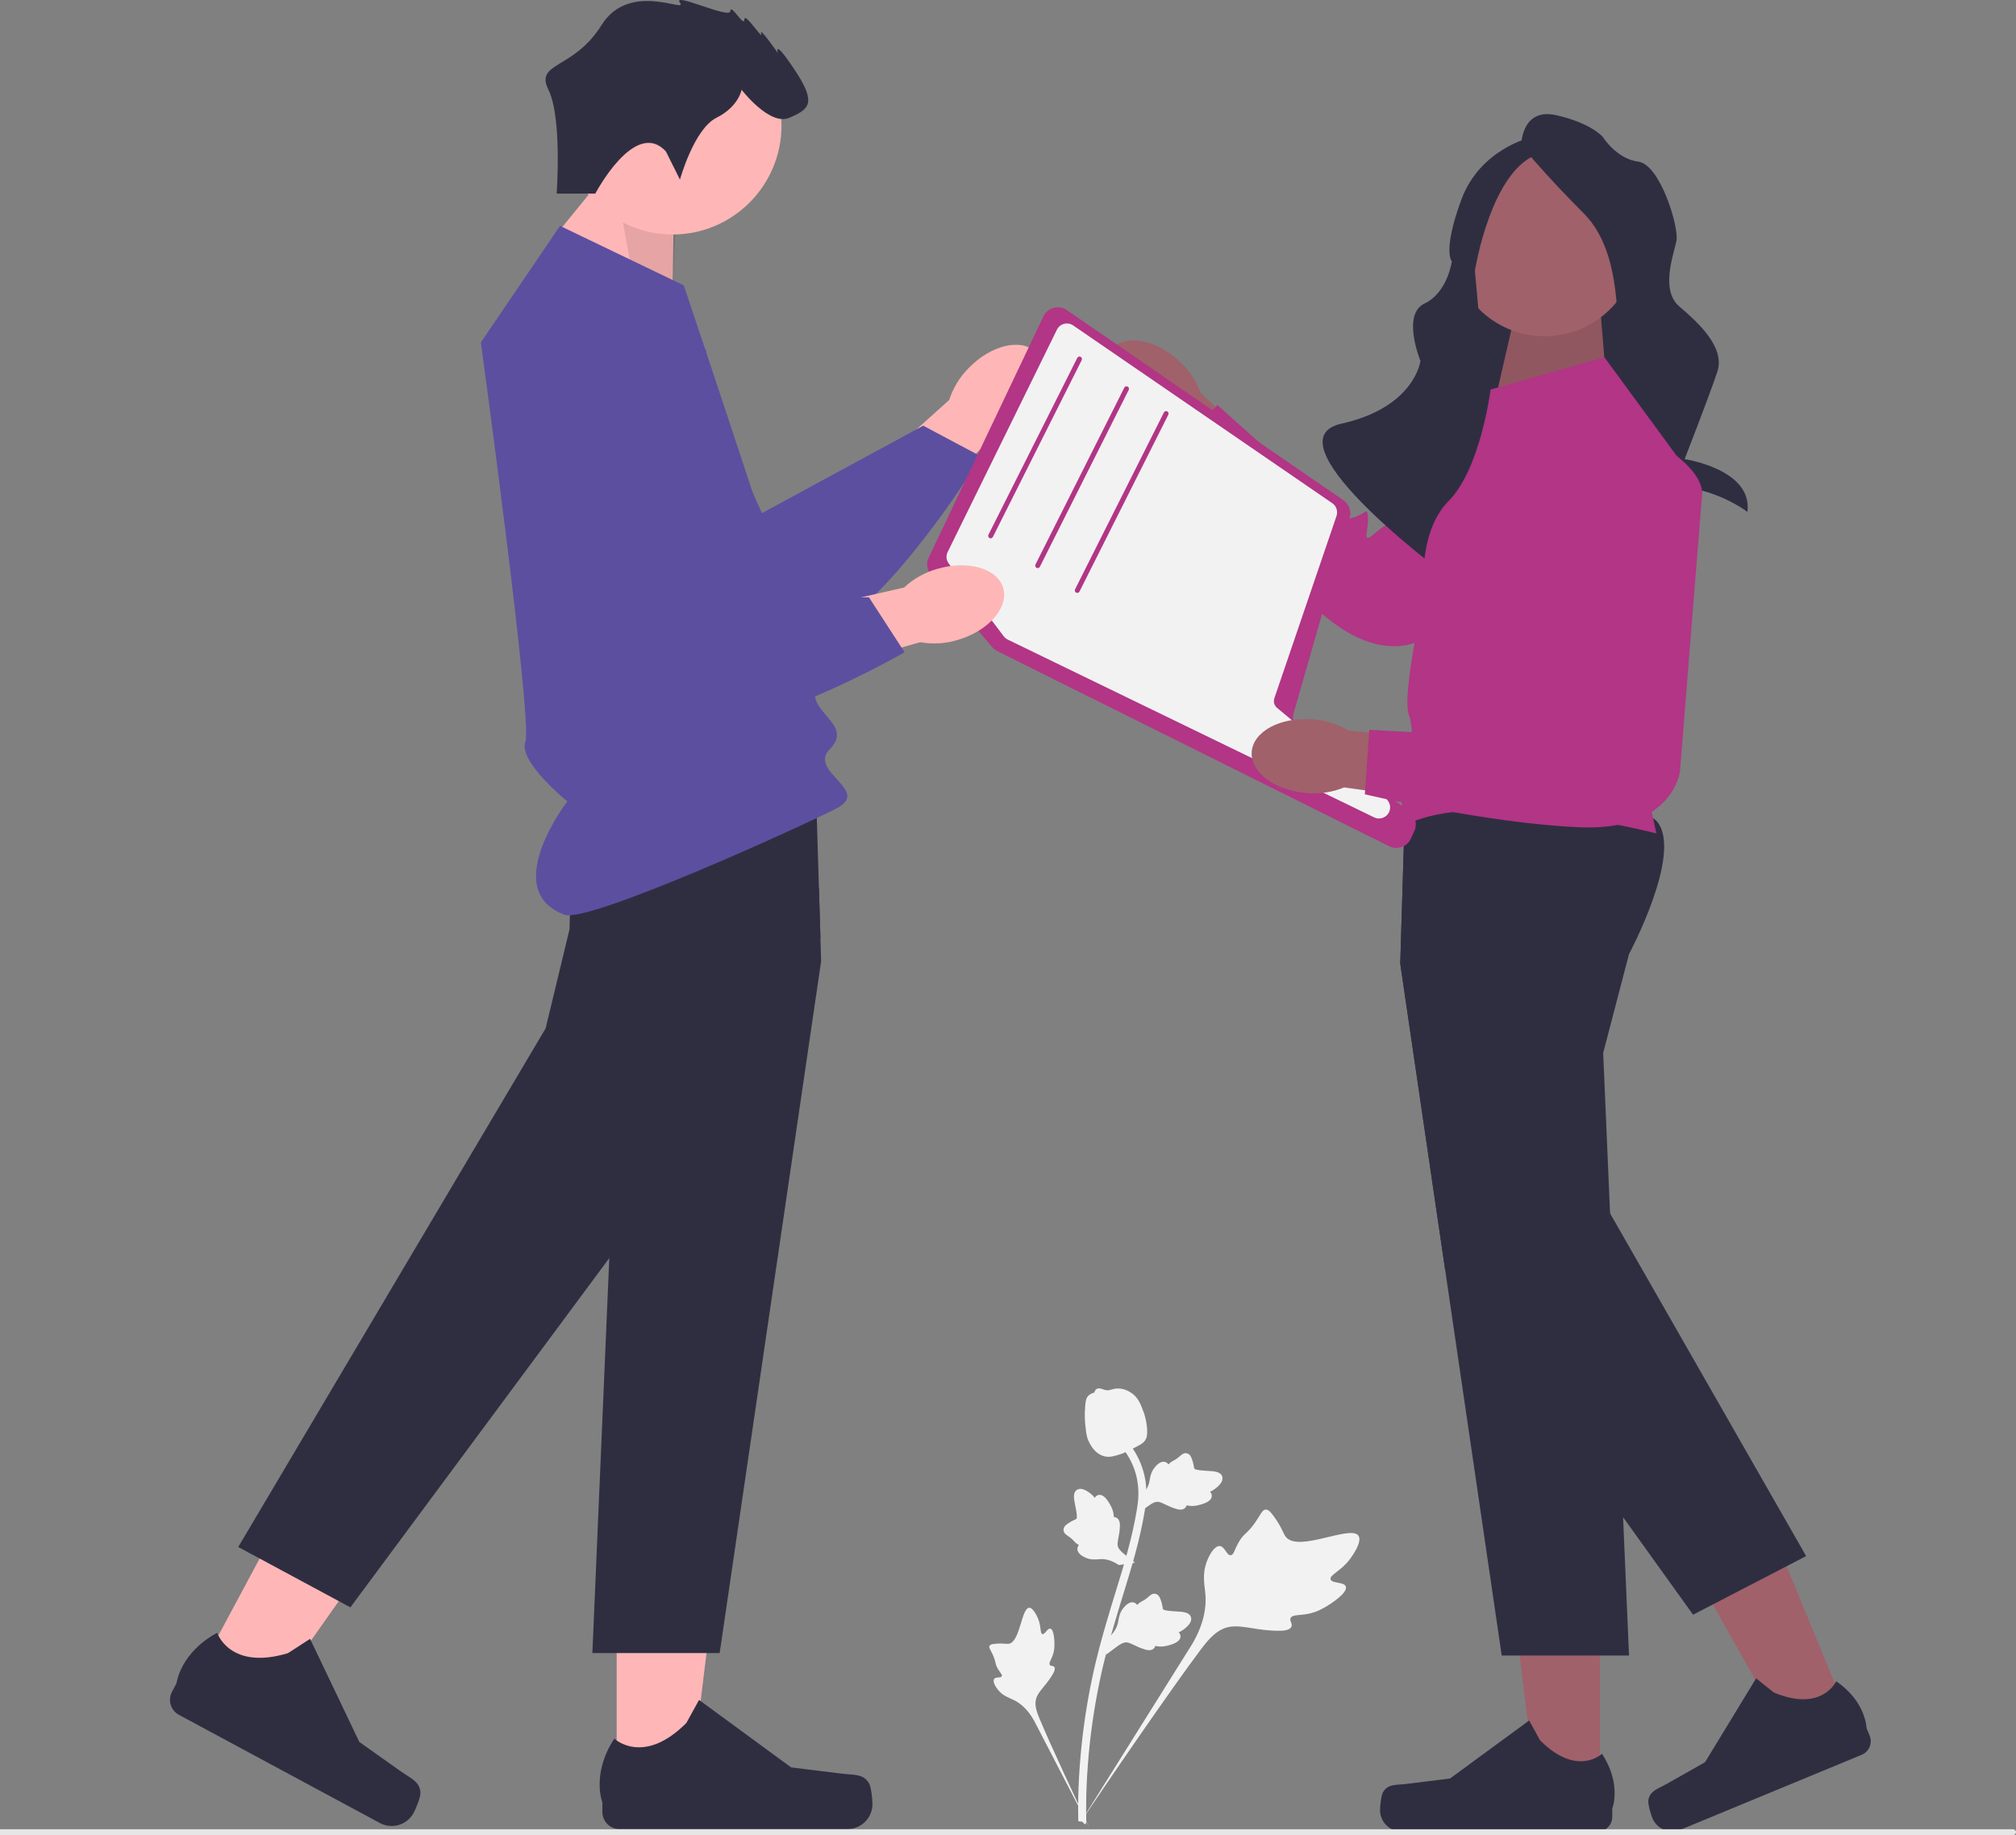 <?xml version="1.0" encoding="UTF-8"?> <svg xmlns="http://www.w3.org/2000/svg" width="268" height="244" viewBox="0 0 268 244" fill="none"><rect x="0" y="0" width="268" height="244" fill="#808080" stroke="none"/> <g clip-path="url(#clip0_145_147)"> <path d="M128.815 48.892C131.799 45.849 135.784 44.925 137.716 46.829C139.648 48.732 138.795 52.742 135.81 55.785C134.634 57.018 133.181 57.95 131.572 58.504L118.768 71.238L112.934 65.088L126.176 53.188C126.701 51.565 127.606 50.092 128.815 48.892V48.892Z" fill="#FFB6B6"></path> <path d="M87.865 38.38L101.29 68.23L122.728 56.6L130.4 60.681C130.4 60.681 112.875 90.045 100.876 86.703C88.877 83.36 67.569 53.05 71.408 43.695C75.248 34.341 87.865 38.38 87.865 38.38V38.38Z" fill="#5C4FA0"></path> <path d="M150.097 55.23C146.981 52.324 145.951 48.357 147.796 46.369C149.642 44.382 153.664 45.127 156.781 48.035C158.042 49.179 159.012 50.609 159.608 52.206L172.658 64.688L166.683 70.701L154.453 57.758C152.821 57.276 151.327 56.41 150.097 55.23V55.23Z" fill="#A0616A"></path> <path d="M215.831 57.154L190.643 84.032C190.643 84.032 184.986 89.641 175.68 81.552C166.374 73.462 156.027 60.191 156.027 60.191L161.832 53.859L172.113 63.053C172.113 63.053 178.218 65.514 178.642 67.107C179.066 68.7 177.88 69.359 179.787 68.849C181.694 68.338 181.731 67.2 181.851 68.927C181.97 70.653 180.806 72.672 183.009 70.717C185.212 68.762 185.87 69.951 185.87 69.951L201.968 48.578C201.968 48.578 212.371 40.333 215.362 47.724C218.352 55.114 215.831 57.154 215.831 57.154V57.154Z" fill="#B23586"></path> <path d="M81.979 237.318L91.768 237.317L96.425 199.474L81.977 199.475L81.979 237.318Z" fill="#FFB6B6"></path> <path d="M115.517 237.096C115.822 237.61 115.983 239.271 115.983 239.869C115.983 241.708 114.495 243.199 112.66 243.199H82.345C81.093 243.199 80.079 242.182 80.079 240.927V239.662C80.079 239.662 78.579 235.86 81.666 231.174C81.666 231.174 85.504 234.844 91.238 229.097L92.929 226.026L105.169 234.998L111.953 235.835C113.437 236.018 114.753 235.807 115.517 237.096H115.517Z" fill="#2F2E41"></path> <path d="M194.8 62.682H219.06V26.755H194.8V62.682Z" fill="#2F2E41"></path> <path d="M213.614 51.727L212.765 41.437H201.469L198.964 52.339L213.614 51.727Z" fill="#A0616A"></path> <path opacity="0.1" d="M213.614 51.727L212.765 41.437H201.469L198.964 52.339L213.614 51.727Z" fill="black"></path> <path d="M89.386 40.296L89.584 27.063L81.442 21.977L72.589 32.831L89.386 40.296Z" fill="#FFB6B6"></path> <path opacity="0.1" d="M89.386 40.296L89.913 27.393L81.442 21.977L84.32 37.945L89.386 40.296Z" fill="black"></path> <path d="M205.338 44.711C212.157 44.711 217.686 39.17 217.686 32.336C217.686 25.501 212.157 19.96 205.338 19.96C198.518 19.96 192.99 25.501 192.99 32.336C192.99 39.17 198.518 44.711 205.338 44.711Z" fill="#A0616A"></path> <path d="M202.223 19.316C202.223 19.316 202.223 14.235 206.93 15.324C211.637 16.413 213.085 18.227 213.085 18.227C213.085 18.227 214.896 21.13 217.792 21.493C220.689 21.856 223.224 30.203 222.861 32.017C222.499 33.831 220.689 38.549 223.224 40.727C225.758 42.904 229.379 46.17 228.293 49.436C227.206 52.702 223.948 61.049 223.948 61.049C223.948 61.049 233.037 62.38 232.294 68.065C232.294 68.065 227.931 64.678 222.137 64.678C216.344 64.678 217.068 54.144 217.068 54.144C217.068 54.144 216.706 47.622 215.62 45.807C214.534 43.993 215.982 33.831 210.551 28.388C205.12 22.945 202.223 19.316 202.223 19.316V19.316Z" fill="#2F2E41"></path> <path d="M203.671 18.227C203.671 18.227 196.792 19.678 194.257 26.573C191.723 33.468 193.003 34.751 193.003 34.751C193.003 34.751 192.442 38.903 189.367 40.359C186.292 41.815 188.826 47.984 188.826 47.984C188.826 47.984 188.102 54.153 178.326 56.331C168.55 58.508 190.585 75.205 190.585 75.205C190.585 75.205 189.001 67.325 199.139 66.962C209.277 66.599 197.154 47.984 197.154 47.984L196.068 36.008C196.068 36.008 198.24 22.218 204.757 20.404C211.275 18.59 203.671 18.227 203.671 18.227L203.671 18.227Z" fill="#2F2E41"></path> <path d="M89.412 31.181C97.409 31.181 103.892 24.683 103.892 16.668C103.892 8.653 97.409 2.155 89.412 2.155C81.415 2.155 74.932 8.653 74.932 16.668C74.932 24.683 81.415 31.181 89.412 31.181Z" fill="#FFB6B6"></path> <path d="M109.159 127.799L95.67 219.796H78.747L80.997 167.282L82.181 139.669L78.747 126.526C78.747 126.526 77.181 123.604 75.861 120.063C74.374 116.067 73.2 111.276 74.944 109.004C75.585 108.166 77.253 107.546 79.52 107.085C80.905 106.801 82.517 106.58 84.257 106.409C94.265 105.416 108.501 106.036 108.501 106.036L108.863 118.005L109.064 124.689L109.159 127.799V127.799Z" fill="#2F2E41"></path> <path d="M26.244 222.66L34.868 227.302L56.84 196.175L44.112 189.322L26.244 222.66Z" fill="#FFB6B6"></path> <path d="M55.893 238.372C55.919 238.97 55.276 240.509 54.994 241.036C54.125 242.656 52.111 243.264 50.495 242.393L23.79 228.013C22.687 227.419 22.273 226.042 22.866 224.937L23.463 223.823C23.463 223.823 23.937 219.762 28.87 217.099C28.87 217.099 30.518 222.151 38.283 219.809L41.222 217.906L47.768 231.616L53.349 235.571C54.57 236.437 55.829 236.875 55.893 238.372L55.893 238.372V238.372Z" fill="#2F2E41"></path> <path d="M109.064 124.689L101.905 139.076L80.997 167.282L46.578 213.719L31.671 205.693L72.532 136.738L75.717 123.529C75.717 123.529 75.717 122.101 75.861 120.063C76.144 116.03 76.993 109.604 79.52 107.085C79.862 106.742 80.234 106.471 80.638 106.29C81.398 105.947 82.662 106.029 84.257 106.409C90.923 108.005 103.362 114.86 108.863 118.006L109.064 124.689H109.064Z" fill="#2F2E41"></path> <path d="M212.694 238.471L204.278 238.471L200.274 205.933L212.696 205.933L212.694 238.471Z" fill="#A0616A"></path> <path d="M183.858 238.28C183.596 238.723 183.458 240.15 183.458 240.665C183.458 242.246 184.736 243.528 186.314 243.528H212.38C213.456 243.528 214.328 242.653 214.328 241.575V240.487C214.328 240.487 215.618 237.218 212.963 233.189C212.963 233.189 209.664 236.344 204.733 231.402L203.28 228.763L192.755 236.477L186.922 237.197C185.646 237.354 184.514 237.172 183.858 238.28H183.858H183.858Z" fill="#2F2E41"></path> <path d="M245.851 228.531L238.07 231.748L221.986 203.2L233.469 198.452L245.851 228.531Z" fill="#A0616A"></path> <path d="M219.122 239.378C219.048 239.887 219.464 241.26 219.659 241.736C220.261 243.197 221.931 243.893 223.39 243.29L247.484 233.325C248.479 232.914 248.953 231.772 248.542 230.774L248.128 229.769C248.128 229.769 248.076 226.254 244.089 223.545C244.089 223.545 242.24 227.723 235.802 225.04L233.453 223.155L226.66 234.31L221.542 237.205C220.422 237.838 219.307 238.103 219.122 239.378L219.122 239.378H219.122Z" fill="#2F2E41"></path> <path d="M216.556 126.855L213.122 139.999L214.036 161.326L215.553 196.75L215.596 197.749L215.767 201.732L216.556 220.125H199.633L192.099 168.742L186.144 128.128L186.769 107.447L186.802 106.365C186.802 106.365 217.07 105.046 220.359 109.333C223.649 113.62 216.556 126.855 216.556 126.855H216.556Z" fill="#2F2E41"></path> <path d="M240.102 206.903L237.234 208.39L226.624 213.893L225.071 214.698L215.767 201.733L192.099 168.742L186.144 128.128L186.769 107.447C189.447 106.593 191.589 106.244 192.675 106.751C197.563 109.043 197.33 124.066 197.33 124.066L200.307 137.321L214.036 161.326L240.102 206.903V206.903Z" fill="#2F2E41"></path> <path d="M178.911 210.958C178.693 210.29 177.043 210.584 176.884 209.987C176.726 209.392 178.31 208.893 179.525 207.215C179.744 206.913 181.124 205.006 180.595 204.204C179.592 202.685 172.609 206.47 170.933 204.346C170.566 203.88 170.414 203.079 169.318 201.59C168.883 200.997 168.603 200.711 168.269 200.72C167.795 200.732 167.625 201.326 166.88 202.403C165.762 204.018 165.359 203.815 164.623 205.139C164.076 206.121 164.011 206.749 163.617 206.786C163.06 206.838 162.829 205.615 162.148 205.568C161.452 205.519 160.756 206.728 160.412 207.672C159.764 209.443 160.165 210.798 160.254 212.147C160.351 213.614 160.124 215.761 158.534 218.517L143.537 242.465C146.757 237.583 155.9 224.27 159.583 219.387C160.647 217.977 161.79 216.562 163.548 216.295C165.242 216.039 167.302 216.878 170.178 216.83C170.514 216.824 171.448 216.796 171.676 216.3C171.864 215.889 171.397 215.532 171.567 215.146C171.795 214.629 172.819 214.851 174.215 214.507C175.2 214.265 175.869 213.864 176.444 213.52C176.618 213.416 179.201 211.847 178.911 210.958H178.911V210.958Z" fill="#F2F2F2"></path> <path d="M139.631 216.55C139.241 216.464 138.909 217.361 138.571 217.267C138.233 217.173 138.446 216.25 137.975 215.168C137.89 214.973 137.355 213.744 136.809 213.773C135.776 213.828 135.615 218.355 134.091 218.566C133.757 218.613 133.321 218.456 132.275 218.566C131.86 218.609 131.639 218.664 131.547 218.831C131.416 219.068 131.658 219.323 131.97 220C132.439 221.016 132.223 221.156 132.658 221.9C132.982 222.452 133.27 222.665 133.175 222.869C133.04 223.159 132.374 222.919 132.154 223.241C131.93 223.569 132.321 224.26 132.684 224.702C133.365 225.532 134.143 225.725 134.83 226.071C135.576 226.447 136.562 227.178 137.453 228.755L144.853 243.042C143.392 240.049 139.51 231.71 138.182 228.489C137.798 227.56 137.435 226.589 137.812 225.647C138.175 224.74 139.18 223.969 139.986 222.54C140.08 222.373 140.336 221.905 140.159 221.65C140.012 221.439 139.703 221.566 139.563 221.371C139.375 221.11 139.779 220.67 140.014 219.884C140.179 219.329 140.176 218.885 140.173 218.503C140.173 218.387 140.15 216.664 139.631 216.55L139.631 216.55V216.55Z" fill="#F2F2F2"></path> <path d="M147.014 220.036L147.246 217.883L147.389 217.748C148.049 217.123 148.462 216.46 148.617 215.779C148.641 215.67 148.661 215.561 148.68 215.449C148.757 215.006 148.853 214.456 149.278 213.885C149.515 213.566 150.144 212.847 150.792 213.098C150.967 213.164 151.085 213.278 151.167 213.398C151.188 213.377 151.209 213.356 151.231 213.334C151.511 213.061 151.707 212.961 151.896 212.865C152.041 212.791 152.191 212.715 152.444 212.512C152.555 212.423 152.644 212.342 152.719 212.275C152.946 212.071 153.237 211.833 153.636 211.928C154.058 212.043 154.203 212.447 154.299 212.714C154.471 213.191 154.524 213.519 154.559 213.737C154.571 213.816 154.586 213.906 154.597 213.935C154.689 214.168 155.85 214.229 156.287 214.254C157.268 214.307 158.118 214.354 158.322 215.027C158.469 215.509 158.163 216.035 157.388 216.631C157.146 216.817 156.905 216.945 156.695 217.04C156.824 217.163 156.927 217.33 156.933 217.557C156.948 218.094 156.398 218.507 155.299 218.785C155.026 218.855 154.658 218.947 154.178 218.924C153.951 218.913 153.753 218.878 153.584 218.845C153.559 218.942 153.512 219.042 153.429 219.138C153.184 219.418 152.789 219.49 152.253 219.331C151.661 219.166 151.194 218.941 150.781 218.744C150.42 218.571 150.11 218.424 149.849 218.384C149.364 218.316 148.911 218.616 148.37 219.016L147.014 220.036H147.014H147.014Z" fill="#F2F2F2"></path> <path d="M150.885 207.776L148.748 208.097L148.582 207.993C147.811 207.511 147.067 207.279 146.37 207.302C146.259 207.305 146.148 207.315 146.035 207.324C145.589 207.362 145.033 207.408 144.374 207.141C144.007 206.992 143.153 206.565 143.231 205.873C143.25 205.687 143.33 205.543 143.425 205.433C143.4 205.419 143.374 205.403 143.347 205.387C143.013 205.185 142.867 205.02 142.726 204.862C142.618 204.74 142.506 204.614 142.246 204.42C142.132 204.335 142.032 204.269 141.948 204.214C141.694 204.045 141.39 203.823 141.38 203.413C141.384 202.974 141.737 202.731 141.971 202.57C142.388 202.283 142.691 202.148 142.892 202.059C142.965 202.027 143.048 201.99 143.073 201.972C143.275 201.823 143.039 200.682 142.953 200.253C142.755 199.287 142.585 198.452 143.183 198.083C143.611 197.819 144.196 197.982 144.968 198.582C145.208 198.769 145.393 198.971 145.539 199.15C145.624 198.994 145.759 198.852 145.976 198.788C146.492 198.638 147.029 199.067 147.576 200.061C147.713 200.308 147.895 200.641 147.995 201.113C148.041 201.335 148.058 201.536 148.07 201.709C148.169 201.709 148.278 201.728 148.391 201.784C148.724 201.95 148.893 202.315 148.876 202.875C148.867 203.491 148.768 204.002 148.682 204.452C148.608 204.845 148.544 205.184 148.572 205.447C148.629 205.934 149.034 206.296 149.557 206.72L150.885 207.776H150.885V207.776Z" fill="#F2F2F2"></path> <path d="M151.173 201.346L151.405 199.194L151.548 199.058C152.208 198.433 152.621 197.771 152.776 197.089C152.801 196.981 152.82 196.871 152.839 196.759C152.917 196.317 153.012 195.767 153.437 195.195C153.675 194.877 154.303 194.157 154.951 194.409C155.126 194.474 155.244 194.588 155.326 194.709C155.347 194.688 155.368 194.667 155.391 194.644C155.671 194.371 155.866 194.272 156.055 194.175C156.2 194.101 156.35 194.025 156.603 193.822C156.714 193.733 156.803 193.653 156.878 193.586C157.106 193.382 157.397 193.144 157.795 193.238C158.218 193.354 158.362 193.758 158.458 194.025C158.63 194.502 158.683 194.83 158.718 195.047C158.73 195.127 158.745 195.216 158.756 195.245C158.849 195.479 160.009 195.539 160.446 195.565C161.428 195.618 162.277 195.664 162.481 196.338C162.628 196.82 162.322 197.345 161.547 197.942C161.306 198.127 161.064 198.255 160.854 198.351C160.983 198.474 161.086 198.64 161.093 198.867C161.107 199.405 160.557 199.817 159.458 200.095C159.185 200.165 158.817 200.258 158.337 200.234C158.11 200.223 157.912 200.188 157.743 200.156C157.718 200.252 157.672 200.353 157.588 200.448C157.344 200.729 156.949 200.8 156.412 200.642C155.821 200.477 155.353 200.252 154.94 200.054C154.58 199.882 154.269 199.735 154.008 199.695C153.523 199.627 153.071 199.927 152.529 200.326L151.173 201.346H151.173V201.346Z" fill="#F2F2F2"></path> <path d="M144.246 242.587L143.868 242.213L143.875 241.682L143.868 242.213L143.343 242.158C143.346 242.108 143.342 241.992 143.338 241.812C143.318 240.822 143.255 237.808 143.674 233.178C143.966 229.945 144.455 226.664 145.126 223.424C145.798 220.179 146.496 217.764 147.056 215.823C147.479 214.36 147.906 212.971 148.323 211.619C149.435 208.006 150.485 204.593 151.135 200.7C151.281 199.831 151.583 198.021 150.964 195.886C150.605 194.648 149.991 193.482 149.137 192.423L149.963 191.754C150.905 192.925 151.585 194.216 151.984 195.591C152.67 197.958 152.341 199.929 152.182 200.876C151.521 204.838 150.46 208.284 149.337 211.932C148.923 213.279 148.497 214.662 148.076 216.119C147.521 218.042 146.829 220.436 146.166 223.64C145.502 226.841 145.02 230.082 144.731 233.273C144.318 237.845 144.38 240.814 144.4 241.789C144.41 242.31 144.413 242.419 144.246 242.587V242.587H144.246Z" fill="#F2F2F2"></path> <path d="M146.87 193.648C146.827 193.639 146.784 193.628 146.742 193.615C145.87 193.371 145.171 192.659 144.663 191.5C144.425 190.955 144.369 190.381 144.257 189.238C144.24 189.061 144.162 188.169 144.258 186.987C144.32 186.214 144.402 185.903 144.612 185.66C144.845 185.388 145.159 185.233 145.491 185.155C145.5 185.052 145.533 184.952 145.6 184.857C145.872 184.464 146.329 184.626 146.577 184.71C146.702 184.755 146.858 184.812 147.033 184.841C147.308 184.889 147.472 184.841 147.721 184.769C147.958 184.699 148.254 184.613 148.663 184.621C149.47 184.632 150.067 184.995 150.264 185.115C151.301 185.739 151.659 186.736 152.074 187.89C152.156 188.121 152.429 188.957 152.493 190.034C152.539 190.81 152.438 191.128 152.321 191.355C152.083 191.823 151.719 192.039 150.815 192.495C149.871 192.973 149.397 193.212 149.009 193.335C148.105 193.619 147.537 193.798 146.87 193.648V193.648V193.648Z" fill="#F2F2F2"></path> <path d="M268 243.613C268 243.826 267.827 244 267.614 244H0V243.226H267.614C267.827 243.226 268 243.399 268 243.613V243.613Z" fill="#E6E6E6"></path> <path d="M74.45 30.031L90.9 37.945C90.9 37.945 108.337 89.714 108.337 92.352C108.337 94.99 113.272 96.638 110.311 99.606C107.35 102.574 115.822 105.087 111.257 107.458C106.692 109.828 78.214 122.794 75.048 121.625C66.314 118.4 75.418 106.55 75.418 106.55C75.418 106.55 68.857 101.255 69.844 98.617C70.831 95.979 63.922 45.529 63.922 45.529L74.45 30.031V30.031Z" fill="#5C4FA0"></path> <path d="M88.527 20.144L90.39 23.878C90.39 23.878 92.252 17.158 95.232 15.665C98.212 14.171 98.584 11.931 98.584 11.931C98.584 11.931 102.309 16.784 104.917 15.665C107.524 14.544 108.642 13.798 105.662 9.318C102.682 4.838 103.427 7.078 103.427 7.078C103.427 7.078 100.819 3.345 101.192 4.465C101.564 5.585 98.957 1.478 98.957 2.598C98.957 3.718 97.094 0.358 97.094 1.478C97.094 2.598 89.272 -1.135 90.39 0.358C91.507 1.851 83.685 -2.629 79.96 3.345C76.235 9.318 71.07 8.213 72.908 11.939C74.745 15.664 74 25.744 74 25.744H79.137C79.137 25.744 84.43 15.664 88.527 20.144V20.144Z" fill="#2F2E41"></path> <path d="M198.152 51.793L198.454 51.708L213.286 47.507L225.13 63.664L217.234 97.297L220.195 110.817C220.195 110.817 196.178 104.552 186.638 109.827C186.638 109.827 185.98 106.821 186.638 105.357C187.296 103.892 188.283 97.799 187.296 95.075C186.309 92.351 189.27 79.492 189.27 79.492C189.27 79.492 188.283 70.918 192.56 66.632C196.836 62.345 198.152 51.793 198.152 51.793V51.793Z" fill="#B23586"></path> <path d="M184.681 112.525L132.561 86.565C132.302 86.436 132.076 86.258 131.888 86.036L123.756 76.43C123.216 75.793 123.1 74.894 123.458 74.14L138.707 42.075C138.974 41.513 139.472 41.098 140.072 40.936C140.672 40.775 141.31 40.884 141.822 41.236L178.579 66.507C179.333 67.025 179.67 67.966 179.418 68.847L171.955 94.876C171.751 95.588 172.011 96.365 172.602 96.809L187.365 107.906C188.16 108.504 188.435 109.594 188.019 110.498L187.552 111.512C187.309 112.039 186.875 112.434 186.33 112.627C186.099 112.708 185.861 112.749 185.623 112.749C185.3 112.749 184.98 112.674 184.681 112.525V112.525Z" fill="#B23586"></path> <path d="M184.265 106.208L169.757 94.109C169.632 94.004 169.533 93.875 169.464 93.734C169.332 93.466 169.306 93.147 169.405 92.853L177.672 68.607C177.886 67.981 177.656 67.282 177.11 66.906L142.664 43.27C142.312 43.026 141.871 42.95 141.456 43.059C141.039 43.168 140.693 43.452 140.502 43.837L125.981 73.392C125.76 73.837 125.777 74.348 126.02 74.773C126.05 74.833 126.086 74.889 126.129 74.942L133.432 84.603C133.574 84.788 133.758 84.939 133.965 85.042L182.676 108.681C182.88 108.78 183.101 108.829 183.321 108.829C183.703 108.829 184.084 108.681 184.367 108.394C184.4 108.357 184.433 108.324 184.466 108.285C184.696 108.005 184.815 107.645 184.798 107.279C184.778 106.864 184.584 106.475 184.265 106.208V106.208Z" fill="#F2F2F2"></path> <path d="M131.695 71.578C131.815 71.578 131.931 71.511 131.989 71.396L143.797 47.886C143.878 47.723 143.813 47.525 143.651 47.443C143.488 47.36 143.291 47.426 143.209 47.589L131.401 71.1C131.32 71.263 131.385 71.461 131.547 71.543C131.595 71.567 131.645 71.578 131.695 71.578V71.578Z" fill="#B23586"></path> <path d="M137.946 75.535C138.066 75.535 138.182 75.469 138.24 75.353L150.048 51.843C150.129 51.68 150.064 51.482 149.902 51.4C149.739 51.317 149.541 51.383 149.46 51.546L137.652 75.057C137.571 75.22 137.636 75.418 137.798 75.5C137.846 75.524 137.896 75.535 137.946 75.535V75.535Z" fill="#B23586"></path> <path d="M143.21 78.833C143.33 78.833 143.446 78.766 143.504 78.651L155.311 55.14C155.393 54.978 155.328 54.779 155.165 54.698C155.002 54.615 154.805 54.681 154.724 54.844L142.916 78.355C142.834 78.517 142.9 78.716 143.062 78.797C143.11 78.822 143.16 78.833 143.21 78.833V78.833Z" fill="#B23586"></path> <path d="M124.574 75.647C128.657 74.439 132.588 75.57 133.356 78.174C134.123 80.778 131.435 83.868 127.351 85.077C125.726 85.582 124.004 85.69 122.329 85.392L104.967 90.295L102.845 82.08L120.187 78.119C121.431 76.956 122.936 76.108 124.574 75.647Z" fill="#FFB6B6"></path> <path d="M93.865 46.533L91.144 79.162L115.519 79.424L120.25 86.725C120.25 86.725 90.706 103.871 81.834 95.11C72.963 86.349 69.016 49.483 76.903 43.173C84.79 36.862 93.865 46.533 93.865 46.533V46.533Z" fill="#5C4FA0"></path> <path d="M173.715 105.446C169.47 105.126 166.194 102.671 166.398 99.963C166.602 97.255 170.208 95.321 174.454 95.642C176.152 95.747 177.8 96.258 179.261 97.132L197.23 98.718L196.308 107.153L178.691 104.695C177.116 105.34 175.41 105.598 173.715 105.446Z" fill="#A0616A"></path> <path d="M226.264 65.82L223.328 102.577C223.328 102.577 222.404 110.499 210.095 110.002C197.786 109.505 181.437 105.611 181.437 105.611L182.028 97.033L195.786 97.782C195.786 97.782 202.088 95.886 203.412 96.865C204.735 97.844 204.219 99.101 205.391 97.508C206.563 95.916 205.883 95.004 207.052 96.278C208.221 97.552 208.568 99.858 209.071 96.952C209.575 94.046 210.829 94.564 210.829 94.564L210.093 67.794C210.093 67.794 213.084 54.844 220.024 58.747C226.963 62.649 226.264 65.82 226.264 65.82V65.82Z" fill="#B23586"></path> </g> <defs> <clipPath id="clip0_145_147"> <rect width="268" height="244" fill="white"></rect> </clipPath> </defs> </svg> 